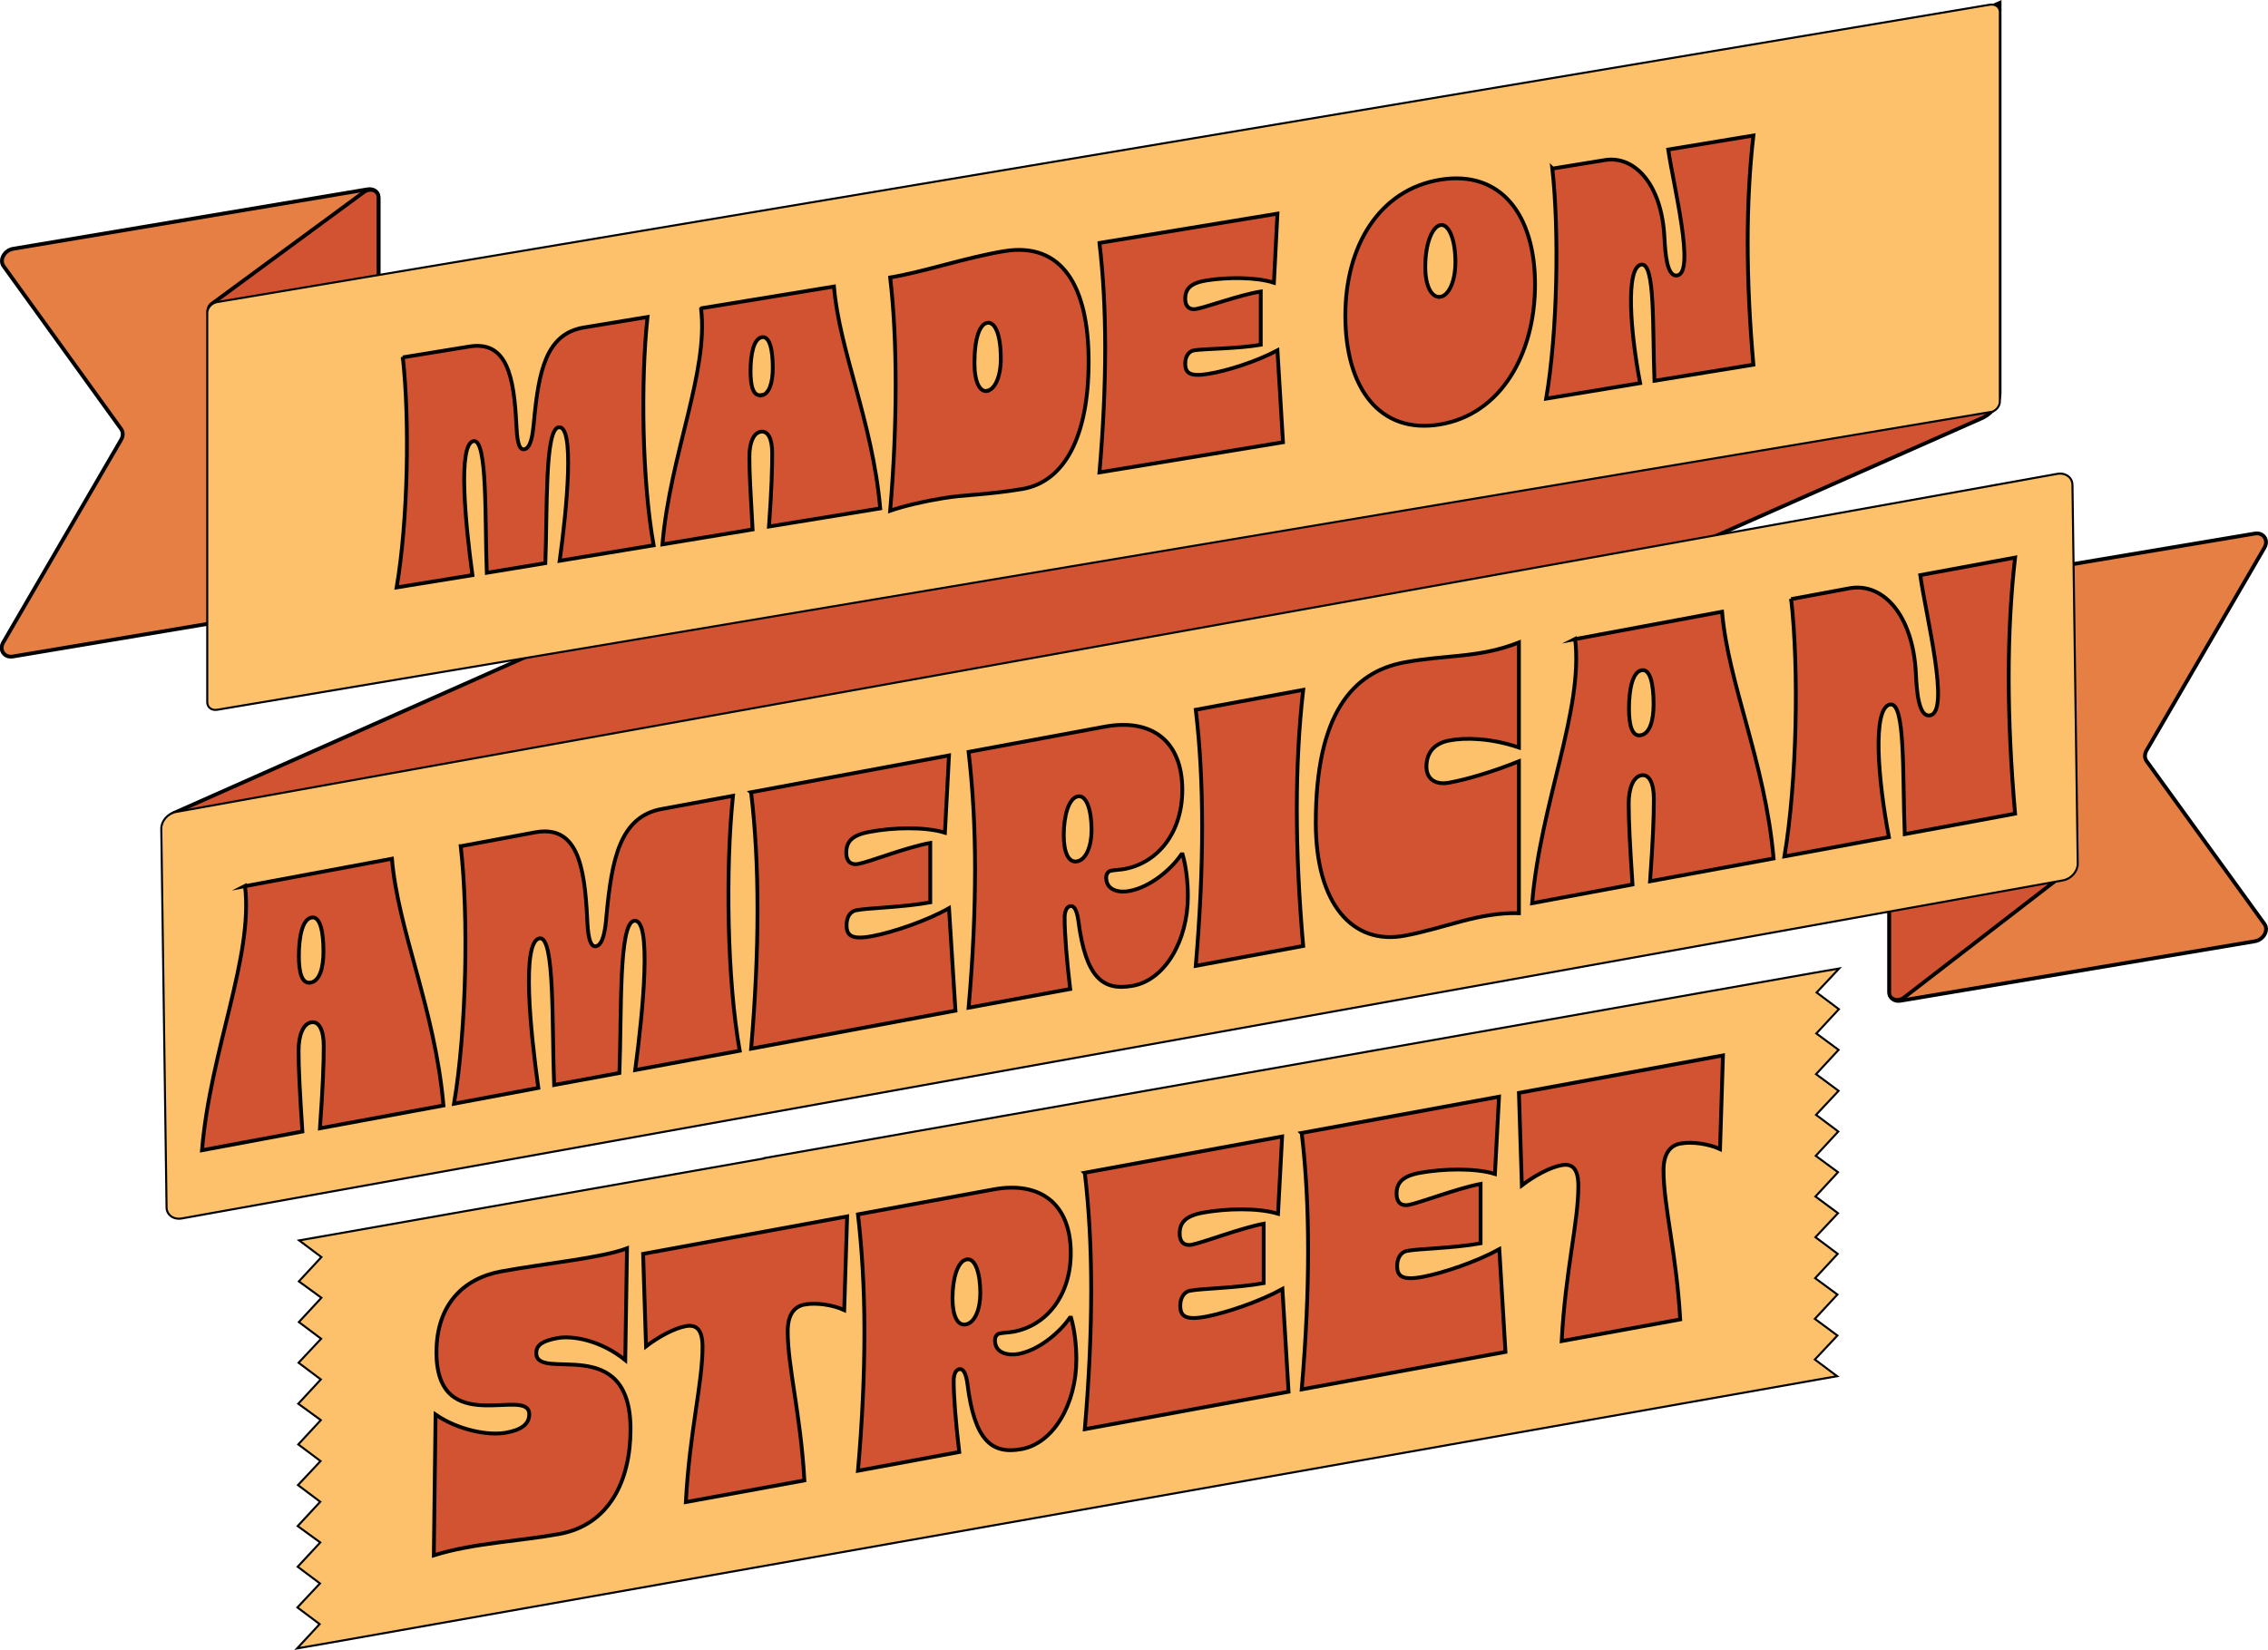 <svg xmlns="http://www.w3.org/2000/svg" id="Layer_2" data-name="Layer 2" viewBox="0 0 77.48 56.37"><defs><style>      .cls-1 {        stroke-width: .07px;      }      .cls-1, .cls-2 {        fill: #fcc16a;      }      .cls-1, .cls-3, .cls-4 {        stroke: #000201;        stroke-miterlimit: 10;      }      .cls-3 {        fill: #e57f44;      }      .cls-3, .cls-4 {        stroke-width: .13px;      }      .cls-4 {        fill: #d15332;      }    </style></defs><g id="Layer_1-2" data-name="Layer 1"><g><g><path class="cls-3" d="M64.93,20.26l12.1-2.03c.29-.05.48.22.33.48l-4.03,6.93c-.07.12-.07.26,0,.36l4.03,5.57c.15.21-.03.54-.33.59l-12.1,2.03c-.21.04-.38-.09-.38-.29v-13.22c0-.19.17-.38.38-.42Z"></path><path class="cls-4" d="M70.39,29.96l-5.34,4.12c-.22.17-.51.07-.51-.17v-13.24l5.84,9.29Z"></path></g><g><path class="cls-3" d="M12.55,20.4L.44,22.43c-.29.05-.48-.22-.33-.48l4.03-6.93c.07-.12.07-.26,0-.36L.12,9.09c-.15-.21.03-.54.33-.59l12.1-2.03c.21-.04.38.09.38.29v13.22c0,.19-.17.38-.38.42Z"></path><path class="cls-4" d="M7.17,10.8l5.76,9.18V6.74c0-.24-.29-.34-.51-.17l-5.18,3.81c-.13.1-.16.28-.07.42Z"></path></g><path class="cls-4" d="M67.7,14.29L7.69,40.85c-.92.41-1.92-10.77-1.97-12.7,0-.17.09-.32.24-.38L68.31.1v13.33c0,.35-.25.7-.61.86Z"></path><path class="cls-1" d="M67.98,14.08L7.42,24.25c-.19.03-.34-.08-.34-.26v-13.3c0-.17.15-.34.34-.37L67.98.16c.19-.03.34.08.34.26v13.3c0,.17-.15.34-.34.37Z"></path><path class="cls-1" d="M6.02,27.74l64.26-11.55c.28-.05.52.12.52.38l.18,12.94c0,.26-.22.52-.51.57L6.21,41.63c-.28.05-.52-.12-.52-.38l-.18-12.94c0-.26.22-.52.51-.57Z"></path><g><path class="cls-2" d="M43.64,11.97c-.3.16-.66.31-1.03.44h0s.02,0,.03-.01v-.04s.02,0,.03,0v-.04s.02,0,.03,0v-.04s.02,0,.03,0v-.04s.02,0,.03,0v-.04s.02,0,.03,0v-.04s.02,0,.03,0v-.04s.02,0,.03,0v-.04s.02,0,.03,0v-.04s.02,0,.03,0v-.04s.02,0,.03,0v-.04s.02,0,.03,0v-.04s.02,0,.03,0v-.04s.02,0,.03,0v-.04s.02,0,.03,0v-1.49s.02,0,.02,0v-.05s.02,0,.03,0v-.05s.02,0,.03,0v-.05s.02,0,.03,0v-.05s.02,0,.03,0v-.05s.02,0,.03,0v-.05s.02,0,.03,0v-.05s.02,0,.03,0v-.05s.02,0,.03,0v-.05s.02,0,.03,0v-.05s.02,0,.03,0v-.05s.02,0,.03,0v-.05s.02,0,.03,0v-.05s.02,0,.03,0v-.05s.02,0,.03,0l.12-2.36-6.08,1s0,.03,0,.04h-.03s0,.03,0,.04h-.03s0,.03,0,.04h-.03s0,.03,0,.04h-.03s0,.03,0,.04h-.03s0,.03,0,.04h-.03s0,.03,0,.04h-.03s0,.03,0,.04h-.03s0,.03,0,.04h-.03s0,.03,0,.04h-.03s0,.03,0,.04h-.03s0,.03,0,.04h-.03s0,.03,0,.04h-.03s0,.03,0,.04h-.03s0,.03,0,.04h-.03s0,.03,0,.04h-.03s0,.03,0,.04h-.03s0,.03,0,.04h-.03s0,.03,0,.04h-.03s0,.03,0,.04h-.03s0,.03,0,.04h-.03s0,.03,0,.04h-.03s0,.03,0,.04h-.03s0,.03,0,.04h-.03s0,.03,0,.04h-.03s0,.03,0,.04h-.03c.02.18.04.36.06.53-.43-1.08-1.26-1.62-2.51-1.42-1.33.22-2.75.71-3.9.9,0,.01,0,.03,0,.04-.01,0-.02,0-.03,0,0,.01,0,.03,0,.04-.01,0-.02,0-.03,0,0,.01,0,.03,0,.04-.01,0-.02,0-.03,0,0,.01,0,.03,0,.04-.01,0-.02,0-.03,0,0,.01,0,.03,0,.04-.01,0-.02,0-.03,0,0,.01,0,.03,0,.04-.01,0-.02,0-.03,0,0,.01,0,.03,0,.04-.01,0-.02,0-.03,0,0,.01,0,.03,0,.04-.01,0-.02,0-.03,0,0,.01,0,.03,0,.04-.01,0-.02,0-.03,0,0,.01,0,.03,0,.04-.01,0-.02,0-.03,0,0,.01,0,.03,0,.04-.01,0-.02,0-.03,0,0,.01,0,.03,0,.04-.01,0-.02,0-.03,0,0,.01,0,.03,0,.04-.01,0-.02,0-.03,0,0,.01,0,.03,0,.04-.01,0-.02,0-.03,0,0,.01,0,.03,0,.04-.01,0-.02,0-.03,0,0,.01,0,.03,0,.04-.01,0-.02,0-.03,0,0,.01,0,.03,0,.04-.01,0-.02,0-.03,0,0,.01,0,.03,0,.04-.01,0-.02,0-.03,0,0,.01,0,.03,0,.04-.01,0-.02,0-.03,0,0,.01,0,.03,0,.04-.01,0-.02,0-.03,0,0,.01,0,.03,0,.04-.01,0-.02,0-.03,0,0,.01,0,.03,0,.04-.01,0-.02,0-.03,0,0,.01,0,.03,0,.04-.01,0-.02,0-.03,0,0,.01,0,.03,0,.04-.01,0-.02,0-.03,0,0,.01,0,.03,0,.04-.01,0-.02,0-.03,0,0,.01,0,.03,0,.04-.01,0-.02,0-.03,0,.16,1.35.22,3.05.18,4.86-.44-2.14-1.17-4-1.3-5.71l-4.52.74s0,.03,0,.04h-.03s0,.03,0,.04h-.03s0,.03,0,.04h-.03s0,.03,0,.04h-.03s0,.03,0,.04h-.03s0,.03,0,.04h-.03s0,.03,0,.04h-.03s0,.03,0,.04h-.03s0,.03,0,.04h-.03s0,.03,0,.04h-.03s0,.03,0,.04h-.03s0,.03,0,.04h-.03s0,.03,0,.04h-.03s0,.03,0,.04h-.03s0,.03,0,.04h-.03s0,.03,0,.04h-.03s0,.03,0,.04h-.03s0,.03,0,.04h-.03s0,.03,0,.04h-.03s0,.03,0,.04h-.03s0,.03,0,.04h-.03s0,.03,0,.04h-.03s0,.03,0,.04h-.03s0,.03,0,.04h-.03s0,.03,0,.04h-.03s0,.03,0,.04h-.03c.2,1.68-.54,3.73-1,6-.26-2.12-.28-4.92-.07-6.85l-2.18.36c-.5.08-.84.33-1.08.69-.01.01-.02.03-.03.04-.01.01-.02.03-.03.04-.01.01-.02.03-.03.04-.01.01-.02.03-.03.04-.01.01-.02.03-.03.04-.01.01-.02.03-.03.04-.01.01-.02.03-.03.04-.01.01-.02.03-.03.04-.01.01-.02.03-.03.04-.01.01-.02.03-.03.04-.01.01-.02.03-.03.04-.01.01-.02.03-.03.04-.01.01-.02.03-.03.04-.01.01-.02.03-.03.04-.01.01-.02.03-.03.04-.01.01-.02.03-.03.04-.01.01-.02.03-.03.04-.01.01-.02.03-.03.04-.01.01-.02.03-.03.04-.01.01-.02.03-.03.04-.01.01-.02.03-.03.04-.01.01-.02.03-.03.04-.01.01-.02.03-.03.04-.01.01-.02.03-.03.04-.01.01-.02.03-.03.04-.23.32-.37.75-.47,1.24-.09-1.52-.37-2.61-1.59-2.41l-2.27.37s0,.03,0,.04h-.03s0,.03,0,.04h-.03s0,.03,0,.04h-.03s0,.03,0,.04h-.03s0,.03,0,.04h-.03s0,.03,0,.04h-.03s0,.03,0,.04h-.03s0,.03,0,.04h-.03s0,.03,0,.04h-.03s0,.03,0,.04h-.03s0,.03,0,.04h-.03s0,.03,0,.04h-.03s0,.03,0,.04h-.03s0,.03,0,.04h-.03s0,.03,0,.04h-.03s0,.03,0,.04h-.03s0,.03,0,.04h-.03s0,.03,0,.04h-.03s0,.03,0,.04h-.03s0,.03,0,.04h-.03s0,.03,0,.04h-.03s0,.03,0,.04h-.03s0,.03,0,.04h-.03s0,.03,0,.04h-.03s0,.03,0,.04h-.03s0,.03,0,.04h-.03c.24,2.16.18,5.59-.21,7.87l2.59-.43s0-.03,0-.04h.04s0-.03,0-.04h.04s0-.03,0-.04h.04s0-.03,0-.04h.04s0-.03,0-.04h.04s0-.03,0-.04h.04s0-.03,0-.04h.04s0-.03,0-.04h.04s0-.03,0-.04h.04s0-.03,0-.04h.04s0-.03,0-.04h.04s0-.03,0-.04h.04s0-.03,0-.04h.04s0-.03,0-.04h.04s0-.03,0-.04h.04s0-.03,0-.04h.02c0,.22.01.43.02.63l2-.33s0-.03,0-.04h.03s0-.03,0-.04h.03s0-.03,0-.04h.03s0-.03,0-.04h.03s0-.03,0-.04h.03s0-.03,0-.04h.03s0-.03,0-.04h.03s0-.03,0-.04h.03s0-.03,0-.04h.03s0-.03,0-.04h.03s0-.03,0-.04h.03s0-.03,0-.04h.03s0-.03,0-.04h.03s0-.03,0-.04h.03s0-.03,0-.04h.03s0-.03,0-.04h.03s0-.03,0-.04h.03s0-.03,0-.04h.03s0-.03,0-.04h.03s0-.03,0-.04h0c-.03.28-.07.56-.1.81l3.21-.53s0-.03,0-.04h.04s0-.03,0-.04h.04s0-.03,0-.04h.04s0-.03,0-.04h.04s0-.03,0-.04h.04s0-.03,0-.04h.04s0-.03,0-.04h.04s0-.03,0-.04h.04s0-.03,0-.04h.04s0-.03,0-.04h.04s0-.03,0-.04h.04s0-.03,0-.04h.04s0-.03,0-.04h.03c-.02.17-.04.34-.06.52l3.08-.51s0-.03,0-.04h.03s0-.03,0-.04h.03s0-.03,0-.04h.03s0-.03,0-.04h.03s0-.03,0-.04h.03s0-.03,0-.04h.03s0-.03,0-.04h.03s0-.03,0-.04h.03s0-.03,0-.04h.03s0-.03,0-.04h.03s0-.03,0-.04h.03s0-.03,0-.04h.03s0-.03,0-.04h.03s0-.03,0-.04h.03s0-.03,0-.04h.03s0-.03,0-.04h.03s0-.03,0-.04h.03s0-.03,0-.04h.03s0-.03,0-.04h.03s0-.03,0-.04h.02c-.01.24-.03.5-.05.8l3.8-.62s0-.03,0-.04h.03s0-.03,0-.04h.03s0-.03,0-.04h.03s0-.03,0-.04h.03s0-.03,0-.04h.03s0-.03,0-.04h.03s0-.03,0-.04h.03s0-.03,0-.04h.03s0-.03,0-.04h.03s0-.03,0-.04h.03s0-.03,0-.04h.03s0-.03,0-.04h.03s0-.03,0-.04h.03c-.02.21-.03.43-.05.65.5-.17,1.14-.32,1.82-.43.7-.12,1.39-.1,2.68-.31.64-.11,1.16-.46,1.54-1.05.01-.01.02-.03.03-.04.01-.01.02-.03.03-.04.01-.01.02-.03.03-.04.01-.01.02-.03.03-.04.01-.01.02-.03.03-.04.01-.01.02-.03.03-.04.01-.01.02-.03.03-.04.01-.01.02-.03.03-.04.01-.01.02-.03.03-.04.01-.01.02-.03.03-.04.01-.01.02-.03.03-.04.01-.01.02-.03.03-.04.01-.01.02-.03.03-.04.01-.01.02-.03.03-.04.01-.01.02-.03.03-.04.01-.01.02-.03.03-.04.01-.01.02-.03.03-.04.01-.01.02-.03.03-.04.01-.01.02-.03.03-.04.01-.01.02-.03.03-.04.01-.01.02-.03.03-.04.01-.01.02-.03.03-.04.01-.01.02-.03.03-.04.01-.01.02-.03.03-.04.01-.01.02-.03.03-.04.22-.32.39-.71.52-1.17-.03.88-.09,1.81-.17,2.78l6.27-1.03v-.04s.03,0,.03,0v-.04s.03,0,.03,0v-.04s.03,0,.03,0v-.04s.03,0,.03,0v-.04s.03,0,.03,0v-.04s.03,0,.03,0v-.04s.03,0,.03,0v-.04s.03,0,.03,0v-.04s.03,0,.03,0v-.04s.03,0,.03,0v-.04s.03,0,.03,0v-.04s.03,0,.03,0v-.04s.03,0,.03,0v-.04s.03,0,.03,0v-.04s.03,0,.03,0v-.04s.03,0,.03,0v-.04s.03,0,.03,0v-.04s.03,0,.03,0v-.04s.03,0,.03,0v-.04s.03,0,.03,0v-.04s.03,0,.03,0v-.04s.03,0,.03,0v-.04s.03,0,.03,0v-.04s.03,0,.03,0v-.04s.03,0,.03,0v-.04s.03,0,.03,0l-.19-3.14ZM33.38,13.06c-.05-.13-.08-.3-.09-.51.04.13.07.3.09.51ZM21.92,19.18h0s0,.01,0,.02c0,0,0-.01,0-.02Z"></path><path class="cls-2" d="M59.91,4.64l-2.91.48s0,.03,0,.04h-.04s0,.03,0,.04h-.04s0,.03,0,.04h-.04s0,.03,0,.04h-.04s0,.03,0,.04h-.04s0,.03,0,.04h-.04s0,.03,0,.04h-.04s0,.03,0,.04h-.04s0,.03,0,.04h-.04s0,.03,0,.04h-.04s0,.03,0,.04h-.04s0,.03,0,.04h-.04s0,.03,0,.04h-.04s0,.03,0,.04h-.04s0,.03,0,.04h-.04s0,.03,0,.04h-.04s0,.03,0,.04h-.04s0,.03,0,.04h-.04s0,.03,0,.04h-.04s0,.03,0,.04h-.04s0,.03,0,.04h-.04s0,.03,0,.04h-.04s0,.03,0,.04h-.04s0,.03,0,.04h-.01c-.38-.54-.91-.8-1.47-.71l-1.78.29s0,.03,0,.04h-.03s0,.03,0,.04h-.03s0,.03,0,.04h-.03s0,.03,0,.04h-.03s0,.03,0,.04h-.03s0,.03,0,.04h-.03s0,.03,0,.04h-.03s0,.03,0,.04h-.03s0,.03,0,.04h-.03s0,.03,0,.04h-.03s0,.03,0,.04h-.03s0,.03,0,.04h-.03s0,.03,0,.04h-.03s0,.03,0,.04h-.03s0,.03,0,.04h-.03s0,.03,0,.04h-.03s0,.03,0,.04h-.03s0,.03,0,.04h-.03s0,.03,0,.04h-.03s0,.03,0,.04h-.03s0,.03,0,.04h-.03s0,.03,0,.04h-.03s0,.03,0,.04h-.03s0,.03,0,.04h-.03s0,.03,0,.04h-.03s0,.03,0,.04h-.03c.06.55.1,1.18.12,1.85-.28-1.83-1.38-2.93-3.17-2.63-1.05.17-1.86.75-2.41,1.58-.01.01-.02.03-.03.04-.01.01-.02.03-.03.04-.01.01-.02.03-.03.04-.01.01-.02.03-.03.04-.01.01-.02.03-.03.04-.01.01-.02.03-.03.04-.01.01-.02.03-.03.04-.01.01-.02.03-.03.04-.01.01-.02.03-.03.04-.01.01-.02.03-.03.04-.01.01-.02.03-.03.04-.01.01-.02.03-.03.04-.01.01-.02.03-.03.04-.01.01-.02.03-.03.04-.01.01-.02.03-.03.04-.01.01-.02.03-.03.04-.01.01-.02.03-.03.04-.01.01-.02.03-.03.04-.01.01-.02.03-.03.04-.01.01-.02.03-.03.04-.01.01-.02.03-.03.04-.01.01-.02.03-.03.04-.01.01-.02.03-.03.04-.01.01-.02.03-.03.04-.01.01-.02.03-.03.04-.56.82-.86,1.91-.86,3.11,0,2.45,1.16,4.05,3.24,3.71,1.04-.17,1.85-.75,2.4-1.6.01-.01.02-.03.03-.04.01-.01.02-.03.03-.04.01-.01.02-.03.03-.04,0-.01.02-.03.03-.04.01-.01.02-.03.03-.04.01-.01.02-.03.03-.04.01-.01.02-.03.03-.04.01-.01.02-.03.03-.04.01-.01.02-.03.03-.04.01-.01.02-.03.03-.04.01-.01.02-.03.03-.04,0-.01.02-.03.03-.04.01-.02.02-.03.03-.04.01-.01.02-.03.03-.04.01-.01.02-.03.03-.04.01-.01.02-.03.03-.04.01-.01.02-.03.03-.04.01-.01.02-.03.03-.04,0-.01.02-.03.03-.04.01-.01.02-.03.03-.04.01-.01.02-.03.03-.04.01-.01.02-.03.03-.04.01-.01.02-.03.03-.04.01-.01.02-.03.03-.04.01-.01.02-.03.03-.04.42-.63.7-1.42.81-2.29-.03,1.47-.14,2.96-.34,4.15l3.21-.53s0-.03,0-.04h.04s0-.03,0-.04h.04s0-.03,0-.04h.04s0-.03,0-.04h.04s0-.03,0-.04h.04s0-.03,0-.04h.04s0-.03,0-.04h.04s0-.03,0-.04h.04s0-.03,0-.04h.04s0-.03,0-.04h.04s0-.03,0-.04h.04s0-.03,0-.04h.04s0-.03,0-.04h.04s0-.03,0-.04h.04s0-.03,0-.04h.04s0-.03,0-.04h.02c0,.21.01.42.02.63l3.38-.55s0-.03,0-.04h.03s0-.03,0-.04h.03s0-.03,0-.04h.03s0-.03,0-.04h.03s0-.03,0-.04h.03s0-.03,0-.04h.03s0-.03,0-.04h.03s0-.03,0-.04h.03s0-.03,0-.04h.03s0-.03,0-.04h.03s0-.03,0-.04h.03s0-.03,0-.04h.03s0-.03,0-.04h.03s0-.03,0-.04h.03s0-.03,0-.04h.03s0-.03,0-.04h.03s0-.03,0-.04h.03s0-.03,0-.04h.03s0-.03,0-.04h.03s0-.03,0-.04h.03s0-.03,0-.04h.03s0-.03,0-.04h.03s0-.03,0-.04h.03s0-.03,0-.04h.03s0-.03,0-.04h.03s0-.03,0-.04h.03c-.26-2.97-.26-5.58,0-7.84ZM48.93,10.03c-.14-.16-.24-.47-.24-.91,0-.04,0-.08,0-.11.13.19.23.55.24,1.02Z"></path></g><g><path class="cls-4" d="M13.76,12.21l2.27-.37c1.29-.21,1.53,1.02,1.61,2.67.02.43.06.88.27.84.23-.04.29-.5.33-.94.16-1.7.4-3,1.7-3.22l2.18-.36c-.24,2.23-.18,5.64.21,7.8l-3.21.53c.25-1.82.52-4.66-.04-4.56-.47.08-.38,2.79-.45,4.64l-2,.33c-.07-1.83.03-4.57-.45-4.5-.55.09-.28,2.84-.04,4.58l-2.59.42c.39-2.28.45-5.71.21-7.87Z"></path><path class="cls-4" d="M23.97,10.53l4.52-.74c.18,2.19,1.32,4.62,1.58,7.58l-3.8.62c.09-1.25.11-1.98.11-2.51,0-.48-.14-.77-.39-.73-.25.04-.39.38-.39.86,0,.54.04,1.25.11,2.48l-3.08.51c.26-3.07,1.58-5.89,1.32-8.05ZM26.01,13.51c.27-.04.39-.44.39-.94,0-.6-.1-1.09-.37-1.05-.28.05-.39.57-.39,1.17,0,.5.09.86.37.81Z"></path><path class="cls-4" d="M30.41,9.48c1.15-.19,2.57-.68,3.9-.9,1.98-.32,2.88,1.21,2.88,3.77s-.82,4.12-2.28,4.36c-1.29.21-1.98.19-2.68.31-.68.11-1.32.26-1.82.43.25-2.93.25-5.87,0-7.97ZM33.73,13.35c.24-.04.46-.45.46-1.09,0-.89-.22-1.27-.46-1.23-.25.04-.44.49-.44,1.38,0,.64.18.99.44.95Z"></path><path class="cls-4" d="M37.56,8.3l6.08-1-.12,2.36c-.62-.2-1.6-.19-2.3-.08-.55.09-.73.29-.73.63,0,.26.14.38.36.35.35-.06,1.48-.48,2.22-.6v1.82c-.84.14-1.91.13-2.28.19-.18.03-.3.21-.3.45,0,.33.16.46.81.35.62-.1,1.63-.42,2.34-.8l.19,3.14-6.27,1.03c.26-3.05.26-5.66,0-7.83Z"></path><path class="cls-4" d="M45.96,10.78c0-2.38,1.16-4.3,3.24-4.64s3.24,1.21,3.24,3.58-1.16,4.43-3.24,4.78-3.24-1.26-3.24-3.71ZM49.21,10.14c.27-.04.51-.5.51-1.19,0-.8-.24-1.31-.51-1.26-.28.05-.52.63-.52,1.43,0,.69.24,1.07.52,1.02Z"></path><path class="cls-4" d="M53.04,5.76l1.78-.29c1.03-.17,1.95.84,2.04,2.64.03.54.08,1.36.44,1.3.62-.1-.12-3.02-.31-4.3l2.91-.48c-.26,2.26-.26,4.87,0,7.83l-3.38.55c-.07-1.83.03-4.05-.45-3.97-.55.09-.37,2.33-.04,4.05l-3.21.53c.39-2.28.45-5.71.21-7.87Z"></path></g><g><path class="cls-2" d="M44.52,23.56l-3.67.68s0,.01,0,.02h-.02s0,.02,0,.02h-.02s0,.02,0,.02h-.02s0,.02,0,.02h-.02s0,.02,0,.02h-.02s0,.02,0,.02h-.02s0,.02,0,.02h-.02s0,.02,0,.02h-.02s0,.02,0,.02h-.02s0,.02,0,.02h-.02s0,.02,0,.02h-.02s0,.02,0,.02h-.02s0,.02,0,.02h-.02s0,.02,0,.02h-.02s0,.02,0,.02h-.02s0,.02,0,.02h-.02s0,.02,0,.02h-.02s0,.02,0,.02h-.02s0,.02,0,.02h-.02s0,.02,0,.02h-.02s0,.02,0,.02h-.02s0,.02,0,.02h-.02s0,.02,0,.02h-.02s0,.02,0,.02h-.02s0,.02,0,.02h-.02s0,.02,0,.02h-.02c.17,1.4.24,2.96.21,4.69-.02-.11-.05-.22-.08-.33h-.04s-.01.02-.02.03h0s-.01.02-.02.02h0s-.01.02-.02.02h0s-.01.02-.02.02h0s-.01.02-.02.02h0s-.01.02-.02.02h0s-.01.02-.02.02h0s-.01.02-.02.02h0s-.01.02-.02.02h0s-.01.02-.02.02h0s-.01.02-.02.02h0s-.01.02-.02.02h0s-.01.02-.02.02h0s-.01.02-.02.02h0s-.01.02-.02.02h0s-.01.02-.02.02h0s-.01.02-.02.02h0s-.01.02-.02.02h0s-.01.02-.02.02h0s-.01.02-.02.02h0s-.01.02-.02.02h0s-.01.02-.02.02h0s-.01.02-.02.02h0s-.01.02-.02.02h0s-.01.02-.02.02h0s-.01.02-.02.02h0s-.06.08-.09.12c-.33.26-.71.47-1.09.54-.26.05-.57.02-.71-.18.45-.09.85-.32,1.16-.64,0,0,.02-.01.02-.02,0,0,.02-.01.02-.02,0,0,.02-.01.02-.02,0,0,.02-.01.02-.02,0,0,.02-.01.02-.02,0,0,.02-.01.02-.02,0,0,.02-.01.02-.02,0,0,.02-.01.02-.02,0,0,.02-.01.02-.02,0,0,.02-.01.02-.02,0,0,.02-.01.02-.02,0,0,.02-.01.02-.02,0,0,.02-.01.02-.02,0,0,.02-.01.02-.02,0,0,.02-.01.02-.02,0,0,.02-.01.02-.02,0,0,.02-.01.02-.02,0,0,.02-.01.02-.02,0,0,.02-.01.02-.02,0,0,.02-.01.02-.02,0,0,.02-.01.02-.02,0,0,.02-.01.02-.02,0,0,.02-.01.02-.02,0,0,.02-.01.02-.02,0,0,.02-.01.02-.02.48-.49.78-1.21.78-2.07,0-1.68-1.05-2.46-2.66-2.16l-4.64.86s0,.01,0,.02h-.02s0,.02,0,.02h-.02s0,.02,0,.02h-.02s0,.02,0,.02h-.02s0,.02,0,.02h-.02s0,.02,0,.02h-.02s0,.02,0,.02h-.02s0,.02,0,.02h-.02s0,.02,0,.02h-.02s0,.02,0,.02h-.02s0,.02,0,.02h-.02s0,.02,0,.02h-.02s0,.02,0,.02h-.02s0,.02,0,.02h-.02s0,.02,0,.02h-.02s0,.02,0,.02h-.02s0,.02,0,.02h-.02s0,.02,0,.02h-.02s0,.02,0,.02h-.02s0,.02,0,.02h-.02s0,.02,0,.02h-.02s0,.02,0,.02h-.02s0,.02,0,.02h-.02s0,.02,0,.02h-.02s0,.02,0,.02h-.02s0,.02,0,.02h-.02c.15,1.22.22,2.54.22,4,0,1.13-.05,2.33-.14,3.6l-.18-2.86c-.78.44-1.92.82-2.6.95-.7.13-.88,0-.9-.33.53-.05,1.49-.09,2.28-.23v-.02s.02,0,.02,0v-.02s.02,0,.02,0v-.02s.02,0,.02,0v-.02s.02,0,.02,0v-.02s.02,0,.02,0v-.02s.02,0,.02,0v-.02s.02,0,.02,0v-.02s.02,0,.02,0v-.02s.02,0,.02,0v-.02s.02,0,.02,0v-.02s.02,0,.02,0v-.02s.02,0,.02,0v-.02s.02,0,.02,0v-.02s.02,0,.02,0v-.02s.02,0,.02,0v-.02s.02,0,.02,0v-.02s.02,0,.02,0v-.02s.02,0,.02,0v-.02s.02,0,.02,0v-.02s.02,0,.02,0v-.02s.02,0,.02,0v-.02s.02,0,.02,0v-.02s.02,0,.02,0v-.02s.02,0,.02,0v-.02s.02,0,.02,0v-.02s.02,0,.02,0v-1.87s0,0,0,0v-.03s.02,0,.02,0v-.03s.02,0,.02,0v-.03s.02,0,.02,0v-.03s.02,0,.02,0v-.03s.02,0,.02,0v-.03s.02,0,.02,0v-.03s.02,0,.02,0v-.03s.02,0,.02,0v-.03s.02,0,.02,0v-.03s.02,0,.02,0v-.03s.02,0,.02,0v-.03s.02,0,.02,0v-.03s.02,0,.02,0v-.03s.02,0,.02,0v-.03s.02,0,.02,0v-.03s.02,0,.02,0v-.03s.02,0,.02,0v-.03s.02,0,.02,0v-.03s.02,0,.02,0v-.03s.02,0,.02,0v-.03s.02,0,.02,0v-.03s.02,0,.02,0l.14-2.64-6.77,1.26s0,.01,0,.02h-.02s0,.02,0,.02h-.02s0,.02,0,.02h-.02s0,.02,0,.02h-.02s0,.02,0,.02h-.02s0,.02,0,.02h-.02s0,.02,0,.02h-.02s0,.02,0,.02h-.02s0,.02,0,.02h-.02s0,.02,0,.02h-.02s0,.02,0,.02h-.02s0,.02,0,.02h-.02s0,.02,0,.02h-.02s0,.02,0,.02h-.02s0,.02,0,.02h-.02s0,.02,0,.02h-.02s0,.02,0,.02h-.02s0,.02,0,.02h-.02s0,.02,0,.02h-.02s0,.02,0,.02h-.02s0,.02,0,.02h-.02s0,.02,0,.02h-.02s0,.02,0,.02h-.02s0,.02,0,.02h-.02s0,.02,0,.02h-.02s0,.02,0,.02h-.02c.26,2.12.29,4.61.1,7.47-.32-2.39-.35-5.7-.12-7.94l-2.43.45c-.41.08-.72.25-.97.5,0,0-.02.01-.02.02,0,0-.02.01-.02.02,0,0-.02.01-.02.02,0,0-.02.01-.02.02,0,0-.02.01-.02.02,0,0-.02.01-.02.02,0,0-.02.01-.02.02,0,0-.02.01-.02.02,0,0-.02.01-.02.02,0,0-.02.01-.02.02,0,0-.02.01-.02.02,0,0-.02.01-.02.02,0,0-.02.01-.02.02,0,0-.02.01-.02.02,0,0-.02.01-.02.02,0,0-.02.01-.02.02,0,0-.02.01-.02.02,0,0-.02.01-.02.02,0,0-.02.01-.02.02,0,0-.02.01-.02.02,0,0-.02.01-.02.02,0,0-.02.01-.02.02,0,0-.02.01-.02.02,0,0-.02.01-.02.02,0,0-.02.01-.02.02-.63.63-.81,1.78-.94,3.15,0,.05,0,.11-.01.16-.04-.18-.05-.4-.06-.62-.09-1.85-.35-3.22-1.79-2.95l-2.52.47s0,.01,0,.02h-.02s0,.02,0,.02h-.02s0,.02,0,.02h-.02s0,.02,0,.02h-.02s0,.02,0,.02h-.02s0,.02,0,.02h-.02s0,.02,0,.02h-.02s0,.02,0,.02h-.02s0,.02,0,.02h-.02s0,.02,0,.02h-.02s0,.02,0,.02h-.02s0,.02,0,.02h-.02s0,.02,0,.02h-.02s0,.02,0,.02h-.02s0,.02,0,.02h-.02s0,.02,0,.02h-.02s0,.02,0,.02h-.02s0,.02,0,.02h-.02s0,.02,0,.02h-.02s0,.02,0,.02h-.02s0,.02,0,.02h-.02s0,.02,0,.02h-.02s0,.02,0,.02h-.02s0,.02,0,.02h-.02s0,.02,0,.02h-.02s0,.02,0,.02h-.02c.23,2.08.21,5.23-.08,7.7-.38-3.04-1.51-5.55-1.7-7.84l-5.04.94s0,.01,0,.02h-.02s0,.02,0,.02h-.02s0,.02,0,.02h-.02s0,.02,0,.02h-.02s0,.02,0,.02h-.02s0,.02,0,.02h-.02s0,.02,0,.02h-.02s0,.02,0,.02h-.02s0,.02,0,.02h-.02s0,.02,0,.02h-.02s0,.02,0,.02h-.02s0,.02,0,.02h-.02s0,.02,0,.02h-.02s0,.02,0,.02h-.02s0,.02,0,.02h-.02s0,.02,0,.02h-.02s0,.02,0,.02h-.02s0,.02,0,.02h-.02s0,.02,0,.02h-.02s0,.02,0,.02h-.02s0,.02,0,.02h-.02s0,.02,0,.02h-.02s0,.02,0,.02h-.02s0,.02,0,.02h-.02s0,.02,0,.02h-.02s0,.02,0,.02h-.02c.29,2.42-1.17,5.59-1.47,9.03l3.43-.64s0-.01,0-.02h.02s0-.02,0-.02h.02s0-.02,0-.02h.02s0-.02,0-.02h.02s0-.02,0-.02h.02s0-.02,0-.02h.02s0-.02,0-.02h.02s0-.02,0-.02h.02s0-.02,0-.02h.02s0-.02,0-.02h.02s0-.02,0-.02h.02s0-.02,0-.02h.02s0-.02,0-.02h.02s0-.02,0-.02h.02s0-.02,0-.02h.02s0-.02,0-.02h.02s0-.02,0-.02h.02s0-.02,0-.02h.02s0-.02,0-.02h.02s0-.02,0-.02h.02s0-.02,0-.02h.02s0-.02,0-.02h.02s0-.02,0-.02h.02s0-.02,0-.02h.02s0-.02,0-.02h.02s0-.02,0-.02h.02c-.09-1.37-.13-2.17-.13-2.77,0-.13,0-.24.03-.35.16.09.25.38.25.78,0,.6-.03,1.41-.13,2.81l4.22-.78s0-.01,0-.02h.02s0-.02,0-.02h.02s0-.02,0-.02h.02s0-.02,0-.02h.02s0-.02,0-.02h.02s0-.02,0-.02h.02s0-.02,0-.02h.02s0-.02,0-.02h.02s0-.02,0-.02h.02s0-.02,0-.02h.02s0-.02,0-.02h.02s0-.02,0-.02h.02s0-.02,0-.02h.02s0-.02,0-.02h.02s0-.02,0-.02h.02s0-.02,0-.02h.02s0-.02,0-.02h.02s0-.02,0-.02h.02s0-.02,0-.02h.02c-.02.12-.04.24-.06.36l2.88-.54s0-.01,0-.02h.03s0-.02,0-.02h.03s0-.02,0-.02h.03s0-.02,0-.02h.03s0-.02,0-.02h.03s0-.02,0-.02h.03s0-.02,0-.02h.03s0-.02,0-.02h.03s0-.02,0-.02h.03s0-.02,0-.02h.03s0-.02,0-.02h.03s0-.02,0-.02h.03s0-.02,0-.02h.03s0-.02,0-.02h.03s0-.02,0-.02h.03s0-.02,0-.02h.03s0-.02,0-.02h.03s0-.02,0-.02h.03s0-.02,0-.02h.03s0-.02,0-.02h.03s0-.02,0-.02h.03s0-.02,0-.02h.03s0-.02,0-.02h.03s0-.02,0-.02h0c0,.15,0,.3.01.44l2.23-.41s0-.01,0-.02h.02s0-.02,0-.02h.02s0-.02,0-.02h.02s0-.02,0-.02h.02s0-.02,0-.02h.02s0-.02,0-.02h.02s0-.02,0-.02h.02s0-.02,0-.02h.02s0-.02,0-.02h.02s0-.02,0-.02h.02s0-.02,0-.02h.02s0-.02,0-.02h.02s0-.02,0-.02h.02s0-.02,0-.02h.02s0-.02,0-.02h.02s0-.02,0-.02h.02s0-.02,0-.02h.02s0-.02,0-.02h.02s0-.02,0-.02h.02s0-.02,0-.02h.02s0-.02,0-.02h.02s0-.02,0-.02h.02s0-.02,0-.02h.02s0-.02,0-.02h.02s0-.02,0-.02h.02s0-.02,0-.02h.02c.05-1.43.02-3.3.16-4.37.25.78,0,3.19-.21,4.85l3.57-.66s0-.01,0-.02h.03s0-.02,0-.02h.03s0-.02,0-.02h.03s0-.02,0-.02h.03s0-.02,0-.02h.03s0-.02,0-.02h.03s0-.02,0-.02h.03s0-.02,0-.02h.03s0-.02,0-.02h.03s0-.02,0-.02h.03s0-.02,0-.02h.03s0-.02,0-.02h.03s0-.02,0-.02h.03s0-.02,0-.02h.03s0-.02,0-.02h.03s0-.02,0-.02h.03s0-.02,0-.02h.03s0-.02,0-.02h.02c0,.11-.02.22-.03.33l6.98-1.3v-.02s.02,0,.02,0v-.02s.02,0,.02,0v-.02s.02,0,.02,0v-.02s.02,0,.02,0v-.02s.02,0,.02,0v-.02s.02,0,.02,0v-.02s.02,0,.02,0v-.02s.02,0,.02,0v-.02s.02,0,.02,0v-.02s.02,0,.02,0v-.02s.02,0,.02,0v-.02s.02,0,.02,0v-.02s.02,0,.02,0v-.02s.02,0,.02,0v-.02s.02,0,.02,0v-.02s.02,0,.02,0v-.02s.02,0,.02,0v-.02s.02,0,.02,0v-.02s.02,0,.02,0v-.02s.02,0,.02,0v-.02s.02,0,.02,0v-.02s.02,0,.02,0c-.01.14-.02.27-.03.41l3.47-.64s0-.01,0-.02h.02s0-.02,0-.02h.02s0-.02,0-.02h.02s0-.02,0-.02h.02s0-.02,0-.02h.02s0-.02,0-.02h.02s0-.02,0-.02h.02s0-.02,0-.02h.02s0-.02,0-.02h.02s0-.02,0-.02h.02s0-.02,0-.02h.02s0-.02,0-.02h.02s0-.02,0-.02h.02s0-.02,0-.02h.02s0-.02,0-.02h.02s0-.02,0-.02h.02s0-.02,0-.02h.02s0-.02,0-.02h.02s0-.02,0-.02h.02s0-.02,0-.02h.02s0-.02,0-.02h.02s0-.02,0-.02h.02s0-.02,0-.02h.02s0-.02,0-.02h.02s0-.02,0-.02h.02s0-.02,0-.02h.02c-.02-.2-.04-.39-.06-.57.32.96.84,1.2,1.62,1.05.35-.07.67-.25.94-.52,0,0,.02-.02.02-.02,0,0,.02-.02.02-.02,0,0,.01-.02.02-.02,0,0,.02-.02.02-.02,0,0,.02-.02.02-.02,0,0,.02-.02.02-.02,0,0,.02-.02.02-.02,0,0,.02-.02.02-.02,0,0,.02-.02.02-.02,0,0,.02-.02.02-.02,0,0,.02-.02.02-.02,0,0,.02-.02.02-.02,0,0,.02-.02.02-.02,0,0,.02-.02.02-.02,0,0,.02-.02.02-.02,0,0,.02-.02.02-.02,0,0,.02-.02.02-.02,0,0,.02-.02.02-.02,0,0,.01-.02.02-.02,0,0,.02-.02.02-.02,0,0,.02-.02.02-.02,0,0,.02-.02.02-.02,0,0,.02-.02.02-.02,0,0,.02-.02.02-.02,0,0,.02-.02.02-.02.34-.32.6-.78.77-1.3-.03.55-.07,1.11-.12,1.69l3.67-.68s0-.01,0-.02h.02s0-.02,0-.02h.02s0-.02,0-.02h.02s0-.02,0-.02h.02s0-.02,0-.02h.02s0-.02,0-.02h.02s0-.02,0-.02h.02s0-.02,0-.02h.02s0-.02,0-.02h.02s0-.02,0-.02h.02s0-.02,0-.02h.02s0-.02,0-.02h.02s0-.02,0-.02h.02s0-.02,0-.02h.02s0-.02,0-.02h.02s0-.02,0-.02h.02s0-.02,0-.02h.02s0-.02,0-.02h.02s0-.02,0-.02h.02s0-.02,0-.02h.02s0-.02,0-.02h.02s0-.02,0-.02h.02s0-.02,0-.02h.02s0-.02,0-.02h.02s0-.02,0-.02h.02s0-.02,0-.02h.02c-.29-3.31-.29-6.22,0-8.76ZM36.7,28.95c0,.17-.02.33-.05.47-.21-.08-.31-.42-.31-.88,0-.25.02-.49.07-.7.19.14.29.58.29,1.11ZM10.25,32.01c.15.17.21.6.21,1.08,0,.16-.01.3-.03.43-.16-.11-.22-.45-.22-.87,0-.23.01-.46.05-.65ZM28.9,29.13s0-.05,0-.08c.07-.02.14-.04.22-.05.61-.11,1.41-.15,2.05-.07-.74.21-1.57.52-1.88.58-.24.05-.4-.09-.4-.38ZM18.1,32.94c.19.64.2,2.22.22,3.66-.16-1.24-.3-2.73-.22-3.66ZM14.98,37.91h0s0,0,0,.01c0,0,0,0,0-.01Z"></path><path class="cls-2" d="M68.83,19.05l-3.24.6s0,.01,0,.02h-.03s0,.02,0,.02h-.03s0,.02,0,.02h-.03s0,.02,0,.02h-.03s0,.02,0,.02h-.03s0,.02,0,.02h-.03s0,.02,0,.02h-.03s0,.02,0,.02h-.03s0,.02,0,.02h-.03s0,.02,0,.02h-.03s0,.02,0,.02h-.03s0,.02,0,.02h-.03s0,.02,0,.02h-.03s0,.02,0,.02h-.03s0,.02,0,.02h-.03s0,.02,0,.02h-.03s0,.02,0,.02h-.03s0,.02,0,.02h-.03s0,.02,0,.02h-.03s0,.02,0,.02h-.03s0,.02,0,.02h-.03s0,.02,0,.02h-.03s0,.02,0,.02h-.03s0,.02,0,.02h-.03s0,.02,0,.02h-.03s0,.02,0,.02h-.03c.14.99.59,2.87.61,3.96-.12-.3-.15-.81-.17-1.19-.1-2.01-1.12-3.12-2.27-2.9l-1.99.37s0,.01,0,.02h-.02s0,.02,0,.02h-.02s0,.02,0,.02h-.02s0,.02,0,.02h-.02s0,.02,0,.02h-.02s0,.02,0,.02h-.02s0,.02,0,.02h-.02s0,.02,0,.02h-.02s0,.02,0,.02h-.02s0,.02,0,.02h-.02s0,.02,0,.02h-.02s0,.02,0,.02h-.02s0,.02,0,.02h-.02s0,.02,0,.02h-.02s0,.02,0,.02h-.02s0,.02,0,.02h-.02s0,.02,0,.02h-.02s0,.02,0,.02h-.02s0,.02,0,.02h-.02s0,.02,0,.02h-.02s0,.02,0,.02h-.02s0,.02,0,.02h-.02s0,.02,0,.02h-.02s0,.02,0,.02h-.02s0,.02,0,.02h-.02s0,.02,0,.02h-.02c.23,2.08.21,5.23-.08,7.7-.38-3.04-1.51-5.55-1.7-7.84l-5.04.94s0,.01,0,.02h-.02s0,.02,0,.02h-.02s0,.02,0,.02h-.02s0,.02,0,.02h-.02s0,.02,0,.02h-.02s0,.02,0,.02h-.02s0,.02,0,.02h-.02s0,.02,0,.02h-.02s0,.02,0,.02h-.02s0,.02,0,.02h-.02s0,.02,0,.02h-.02s0,.02,0,.02h-.02s0,.02,0,.02h-.02s0,.02,0,.02h-.02s0,.02,0,.02h-.02s0,.02,0,.02h-.02s0,.02,0,.02h-.02s0,.02,0,.02h-.02s0,.02,0,.02h-.02s0,.02,0,.02h-.02s0,.02,0,.02h-.02s0,.02,0,.02h-.02s0,.02,0,.02h-.02s0,.02,0,.02h-.02s0,.02,0,.02h-.02s0,.02,0,.02h-.02c.26,2.12-.84,4.81-1.31,7.76v-4.18c-.94.38-1.83.63-2.38.73-.48.09-.78-.13-.78-.55,0-.09.01-.18.03-.26.05-.02.11-.03.16-.04.55-.1,1.44-.08,2.38.24v-.03s.02,0,.02,0v-.03s.02,0,.02,0v-.03s.02,0,.02,0v-.03s.02,0,.02,0v-.03s.02,0,.02,0v-.03s.02,0,.02,0v-.03s.02,0,.02,0v-.03s.02,0,.02,0v-.03s.02,0,.02,0v-.03s.02,0,.02,0v-.03s.02,0,.02,0v-.03s.02,0,.02,0v-.03s.02,0,.02,0v-.03s.02,0,.02,0v-.03s.02,0,.02,0v-.03s.02,0,.02,0v-.03s.02,0,.02,0v-.03s.02,0,.02,0v-.03s.02,0,.02,0v-.03s.02,0,.02,0v-.03s.02,0,.02,0v-.03s.02,0,.02,0v-.03s.02,0,.02,0v-.03s.02,0,.02,0v-.03s.02,0,.02,0v-.03s.02,0,.02,0v-3.59c-1.37.55-2.44.41-3.91.68-.67.12-1.26.41-1.75.91,0,0-.02.01-.02.02,0,0-.02.01-.02.02,0,0-.02.01-.02.02,0,0-.02.01-.02.02,0,0-.02.01-.02.02,0,0-.02.01-.02.02,0,0-.02.01-.02.02,0,0-.02.01-.02.02,0,0-.02.01-.02.02,0,0-.02.01-.02.02,0,0-.02.01-.02.02,0,0-.02.01-.02.02,0,0-.02.01-.02.02,0,0-.02.01-.02.02,0,0-.02.01-.02.02,0,0-.02.01-.02.02,0,0-.02.01-.02.02,0,0-.02.01-.02.02,0,0-.02.01-.02.02,0,0-.02.01-.02.02,0,0-.02.01-.02.02,0,0-.02.01-.02.02,0,0-.02.01-.02.02,0,0-.02.01-.02.02,0,0-.02.01-.02.02-.81.83-1.31,2.26-1.31,4.6,0,2.77,1.25,4.19,3.03,3.86,1.37-.25,2.54-.81,3.91-.77v-.02s.02,0,.02,0v-.02s.02,0,.02,0v-.02s.02,0,.02,0v-.02s.02,0,.02,0v-.02s.02,0,.02,0v-.02s.02,0,.02,0v-.02s.02,0,.02,0v-.02s.02,0,.02,0v-.02s.02,0,.02,0v-.02s.02,0,.02,0v-.02s.02,0,.02,0v-.02s.02,0,.02,0v-.02s.02,0,.02,0v-.02s.02,0,.02,0v-.02s.02,0,.02,0v-.02s.02,0,.02,0v-.02s.02,0,.02,0v-.02s.02,0,.02,0v-.02s.02,0,.02,0v-.02s0,0,.01,0c0,.04,0,.08-.01.12l3.43-.64s0-.01,0-.02h.02s0-.02,0-.02h.02s0-.02,0-.02h.02s0-.02,0-.02h.02s0-.02,0-.02h.02s0-.02,0-.02h.02s0-.02,0-.02h.02s0-.02,0-.02h.02s0-.02,0-.02h.02s0-.02,0-.02h.02s0-.02,0-.02h.02s0-.02,0-.02h.02s0-.02,0-.02h.02s0-.02,0-.02h.02s0-.02,0-.02h.02s0-.02,0-.02h.02s0-.02,0-.02h.02s0-.02,0-.02h.02s0-.02,0-.02h.02s0-.02,0-.02h.02s0-.02,0-.02h.02s0-.02,0-.02h.02s0-.02,0-.02h.02s0-.02,0-.02h.02s0-.02,0-.02h.02s0-.02,0-.02h.02c-.09-1.37-.13-2.17-.13-2.77,0-.13,0-.24.03-.35.16.09.25.38.25.78,0,.6-.03,1.41-.13,2.81l4.22-.78s0-.01,0-.02h.02s0-.02,0-.02h.02s0-.02,0-.02h.02s0-.02,0-.02h.02s0-.02,0-.02h.02s0-.02,0-.02h.02s0-.02,0-.02h.02s0-.02,0-.02h.02s0-.02,0-.02h.02s0-.02,0-.02h.02s0-.02,0-.02h.02s0-.02,0-.02h.02s0-.02,0-.02h.02s0-.02,0-.02h.02s0-.02,0-.02h.02s0-.02,0-.02h.02s0-.02,0-.02h.02s0-.02,0-.02h.02s0-.02,0-.02h.02c-.02.12-.04.24-.06.36l3.57-.66s0-.01,0-.02h.03s0-.02,0-.02h.03s0-.02,0-.02h.03s0-.02,0-.02h.03s0-.02,0-.02h.03s0-.02,0-.02h.03s0-.02,0-.02h.03s0-.02,0-.02h.03s0-.02,0-.02h.03s0-.02,0-.02h.03s0-.02,0-.02h.03s0-.02,0-.02h.03s0-.02,0-.02h.03s0-.02,0-.02h.03s0-.02,0-.02h.03s0-.02,0-.02h.03s0-.02,0-.02h.03s0-.02,0-.02h.03s0-.02,0-.02h.03s0-.02,0-.02h.03s0-.02,0-.02h.03s0-.02,0-.02h.03s0-.02,0-.02h.03s0-.02,0-.02h0c0,.15,0,.29.01.44l3.77-.7s0-.01,0-.02h.02s0-.02,0-.02h.02s0-.02,0-.02h.02s0-.02,0-.02h.02s0-.02,0-.02h.02s0-.02,0-.02h.02s0-.02,0-.02h.02s0-.02,0-.02h.02s0-.02,0-.02h.02s0-.02,0-.02h.02s0-.02,0-.02h.02s0-.02,0-.02h.02s0-.02,0-.02h.02s0-.02,0-.02h.02s0-.02,0-.02h.02s0-.02,0-.02h.02s0-.02,0-.02h.02s0-.02,0-.02h.02s0-.02,0-.02h.02s0-.02,0-.02h.02s0-.02,0-.02h.02s0-.02,0-.02h.02s0-.02,0-.02h.02s0-.02,0-.02h.02s0-.02,0-.02h.02s0-.02,0-.02h.02c-.29-3.31-.29-6.22,0-8.76ZM55.7,23.57c.15.17.21.6.21,1.08,0,.16-.01.3-.03.43-.16-.11-.22-.45-.22-.87,0-.23.01-.46.05-.65ZM64.21,24.84c.22.49.22,1.92.25,3.35-.21-1.2-.34-2.54-.25-3.35ZM60.43,29.47h0s0,0,0,.01c0,0,0,0,0-.01Z"></path></g><g><path class="cls-4" d="M8.35,30.28l5.04-.94c.2,2.44,1.47,5.13,1.76,8.43l-4.22.78c.1-1.4.13-2.21.13-2.81,0-.54-.16-.86-.43-.81-.27.05-.43.43-.43.97,0,.6.04,1.39.13,2.76l-3.43.64c.29-3.44,1.76-6.61,1.47-9.03ZM10.62,33.57c.3-.06.43-.5.43-1.06,0-.67-.11-1.22-.41-1.16-.31.06-.43.65-.43,1.32,0,.55.1.96.41.9Z"></path><path class="cls-4" d="M15.75,28.91l2.52-.47c1.44-.27,1.7,1.1,1.79,2.95.02.48.07.98.3.94.25-.05.32-.57.36-1.06.18-1.9.45-3.37,1.89-3.63l2.43-.45c-.26,2.5-.2,6.31.23,8.71l-3.57.66c.27-2.03.58-5.21-.04-5.1-.53.1-.42,3.13-.5,5.2l-2.23.41c-.08-2.04.03-5.11-.5-5.01-.62.11-.31,3.18-.04,5.11l-2.88.54c.43-2.56.5-6.39.23-8.8Z"></path><path class="cls-4" d="M25.65,27.07l6.77-1.26-.14,2.64c-.68-.21-1.78-.18-2.56-.03-.62.11-.81.34-.81.72,0,.29.16.42.4.38.39-.07,1.64-.57,2.47-.72v2.03c-.94.17-2.12.19-2.53.27-.21.04-.33.24-.33.51,0,.36.18.51.9.37.68-.13,1.82-.51,2.6-.95l.22,3.5-6.98,1.3c.29-3.41.29-6.33,0-8.75Z"></path><path class="cls-4" d="M33.31,29.69c0-1.46-.08-2.79-.22-4l4.64-.86c1.61-.3,2.66.48,2.66,2.16,0,1.43-.81,2.48-1.97,2.7-.17.03-.32.03-.47.06-.1.02-.16.12-.16.23,0,.45.45.53.8.46.69-.13,1.4-.71,1.77-1.25h.04c.12.42.18.94.18,1.43,0,1.52-.78,2.86-1.88,3.06-1.03.19-1.61-.28-1.86-2.22-.05-.37-.15-.53-.28-.5-.12.02-.19.18-.19.4,0,.53.07,1.43.19,2.43l-3.47.64c.15-1.7.22-3.3.22-4.75ZM36.8,29.43c.3-.06.49-.51.49-1.07,0-.67-.17-1.21-.47-1.15-.31.06-.48.66-.48,1.33,0,.55.15.95.46.89Z"></path><path class="cls-4" d="M44.52,32.32l-3.67.68c.29-3.41.29-6.33,0-8.75l3.67-.68c-.29,2.53-.29,5.45,0,8.75Z"></path><path class="cls-4" d="M44.95,28.11c0-3.71,1.25-5.15,3.03-5.48,1.47-.27,2.54-.14,3.91-.68v3.59c-.94-.32-1.83-.35-2.38-.24-.48.09-.78.39-.78.89,0,.42.3.64.78.55.55-.1,1.44-.35,2.38-.73v5.19c-1.37-.04-2.54.52-3.91.77-1.78.33-3.03-1.09-3.03-3.86Z"></path><path class="cls-4" d="M53.79,21.84l5.04-.94c.2,2.44,1.47,5.13,1.76,8.43l-4.22.78c.1-1.4.13-2.21.13-2.81,0-.54-.16-.86-.43-.81-.27.05-.43.43-.43.97,0,.6.04,1.39.13,2.76l-3.43.64c.29-3.44,1.76-6.61,1.47-9.03ZM56.06,25.12c.3-.06.43-.5.43-1.06,0-.67-.11-1.22-.41-1.16-.31.06-.43.65-.43,1.32,0,.55.1.96.41.9Z"></path><path class="cls-4" d="M61.19,20.47l1.99-.37c1.14-.21,2.17.9,2.27,2.9.03.61.09,1.52.49,1.44.69-.13-.14-3.37-.34-4.79l3.24-.6c-.29,2.53-.29,5.45,0,8.75l-3.77.7c-.08-2.04.03-4.53-.5-4.43-.62.11-.41,2.61-.04,4.53l-3.57.66c.43-2.56.5-6.39.23-8.8Z"></path></g><polygon class="cls-1" points="62.06 33.91 62.83 33.09 61.96 33.24 26.1 39.57 26.1 39.58 11.02 42.24 10.22 42.38 10.98 42.95 10.21 43.78 10.98 44.34 10.21 45.17 10.97 45.74 10.2 46.56 10.96 47.13 10.19 47.96 10.96 48.52 10.19 49.35 10.95 49.92 10.18 50.74 10.94 51.31 10.17 52.14 10.94 52.7 10.17 53.53 10.93 54.1 10.16 54.92 10.92 55.49 10.15 56.32 11.02 56.17 33.92 52.12 33.92 52.12 61.96 47.16 62.76 47.02 62 46.45 62.77 45.63 62 45.06 62.77 44.23 62.01 43.67 62.78 42.84 62.02 42.27 62.79 41.45 62.02 40.88 62.79 40.05 62.03 39.49 62.8 38.66 62.04 38.09 62.81 37.27 62.04 36.7 62.81 35.87 62.05 35.31 62.82 34.48 62.06 33.91"></polygon><g><path class="cls-2" d="M21.97,42.09h-.01s0,.02,0,.02h-.01s0,.02,0,.02h-.01s0,.02,0,.02h-.01s0,.02,0,.02h-.01s0,.02,0,.02h-.01s0,.02,0,.02h-.01s0,.02,0,.02h-.01s0,.02,0,.02h-.01s0,.02,0,.02h-.01s0,.02,0,.02h-.01s0,.02,0,.02h-.01s0,.02,0,.02h-.01s0,.02,0,.02h-.01s0,.02,0,.02h-.01s0,.02,0,.02h-.01s0,.02,0,.02h-.01s0,.02,0,.02h-.01s0,.02,0,.02h-.01s0,.02,0,.02h-.01s0,.02,0,.02h-.01s0,.02,0,.02h-.01s0,.02,0,.02h-.01s0,.02,0,.02h-.01s0,.02,0,.02h-.01s0,.02,0,.02h-.01s.1,3.16.1,3.16c.44-.33.97-.62,1.36-.69.38-.07.57.14.57.71,0,1.25-.44,2.87-.57,5.3l4.05-.74s0-.01,0-.02h.01s0-.02,0-.02h.01s0-.02,0-.02h.01s0-.02,0-.02h.01s0-.02,0-.02h.01s0-.02,0-.02h.01s0-.02,0-.02h.01s0-.02,0-.02h.01s0-.02,0-.02h.01s0-.02,0-.02h.01s0-.02,0-.02h.01s0-.02,0-.02h.01s0-.02,0-.02h.01s0-.02,0-.02h.01s0-.02,0-.02h.01s0-.02,0-.02h.01s0-.02,0-.02h.01s0-.02,0-.02h.01s0-.02,0-.02h.01s0-.02,0-.02h.01s0-.02,0-.02h.01s0-.02,0-.02h.01s0-.02,0-.02h.01s0-.02,0-.02h.01s0-.02,0-.02h.01s0-.02,0-.02h.01c-.13-2.27-.57-3.88-.57-5.09,0-.06,0-.12,0-.17.08-.06.17-.09.28-.11.4-.07.96.01,1.35.19v-.03s0,0,.01,0v-.03s0,0,.01,0v-.03s0,0,.01,0v-.03s0,0,.01,0v-.03s0,0,.01,0v-.03s0,0,.01,0v-.03s0,0,.01,0v-.03s0,0,.01,0v-.03s0,0,.01,0v-.03s0,0,.01,0v-.03s0,0,.01,0v-.03s0,0,.01,0v-.03s0,0,.01,0v-.03s0,0,.01,0v-.03s0,0,.01,0v-.03s0,0,.01,0v-.03s0,0,.01,0v-.03s0,0,.01,0v-.03s0,0,.01,0v-.03s0,0,.01,0v-.03s0,0,.01,0v-.03s0,0,.01,0v-.03s0,0,.01,0v-.03s0,0,.01,0v-.03s0,0,.01,0v-.03s0,0,.01,0l.1-3.2-6.97,1.28v.02Z"></path><path class="cls-2" d="M43.79,43.26c-.78.44-1.91.82-2.59.94-.63.12-.84.02-.89-.24,0,0,.01,0,.02,0,.41-.08,1.59-.09,2.52-.26v-.02s0,0,.01,0v-.02s0,0,.01,0v-.02s0,0,.01,0v-.02s0,0,.01,0v-.02s0,0,.01,0v-.02s0,0,.01,0v-.02s0,0,.01,0v-.02s0,0,.01,0v-.02s0,0,.01,0v-.02s0,0,.01,0v-.02s0,0,.01,0v-.02s0,0,.01,0v-.02s0,0,.01,0v-.02s0,0,.01,0v-.02s0,0,.01,0v-.02s0,0,.01,0v-.02s0,0,.01,0v-.02s0,0,.01,0v-.02s0,0,.01,0v-.02s0,0,.01,0v-.02s0,0,.01,0v-.02s0,0,.01,0v-.02s0,0,.01,0v-.02s0,0,.01,0v-.02s0,0,.01,0v-.02s0,0,.01,0v-1.78c.07.02.13.03.2.05v-.03s0,0,.01,0v-.03s0,0,.01,0v-.03s0,0,.01,0v-.03s0,0,.01,0v-.03s0,0,.01,0v-.03s0,0,.01,0v-.03s0,0,.01,0v-.03s0,0,.01,0v-.03s0,0,.01,0v-.03s0,0,.01,0v-.03s0,0,.01,0v-.03s0,0,.01,0v-.03s0,0,.01,0v-.03s0,0,.01,0v-.03s0,0,.01,0v-.03s0,0,.01,0v-.03s0,0,.01,0v-.03s0,0,.01,0v-.03s0,0,.01,0v-.03s0,0,.01,0v-.03s0,0,.01,0v-.03s0,0,.01,0v-.03s0,0,.01,0v-.03s0,0,.01,0v-.03s0,0,.01,0v-.03s0,0,.01,0l.14-2.64-6.75,1.24s0,.01,0,.02h-.01s0,.02,0,.02h-.01s0,.02,0,.02h-.01s0,.02,0,.02h-.01s0,.02,0,.02h-.01s0,.02,0,.02h-.01s0,.02,0,.02h-.01s0,.02,0,.02h-.01s0,.02,0,.02h-.01s0,.02,0,.02h-.01s0,.02,0,.02h-.01s0,.02,0,.02h-.01s0,.02,0,.02h-.01s0,.02,0,.02h-.01s0,.02,0,.02h-.01s0,.02,0,.02h-.01s0,.02,0,.02h-.01s0,.02,0,.02h-.01s0,.02,0,.02h-.01s0,.02,0,.02h-.01s0,.02,0,.02h-.01s0,.02,0,.02h-.01s0,.02,0,.02h-.01s0,.02,0,.02h-.01s0,.02,0,.02h-.01s0,.02,0,.02h-.01c.29,2.43.29,5.35,0,8.76l6.96-1.28v-.02s.01,0,.01,0v-.02s.01,0,.01,0v-.02s.01,0,.01,0v-.02s.01,0,.01,0v-.02s.01,0,.01,0v-.02s.01,0,.01,0v-.02s.01,0,.01,0v-.02s.01,0,.01,0v-.02s.01,0,.01,0v-.02s.01,0,.01,0v-.02s.01,0,.01,0v-.02s.01,0,.01,0v-.02s.01,0,.01,0v-.02s.01,0,.01,0v-.02s.01,0,.01,0v-.02s.01,0,.01,0v-.02s.01,0,.01,0v-.02s.01,0,.01,0v-.02s.01,0,.01,0v-.02s.01,0,.01,0v-.02s.01,0,.01,0v-.02s.01,0,.01,0v-.02s.01,0,.01,0v-.02s.01,0,.01,0v-.02s.01,0,.01,0v-.02s.01,0,.01,0l-.21-3.51ZM40.3,41.45c.12-.07.29-.12.5-.16.5-.09,1.13-.14,1.7-.1-.72.21-1.51.5-1.81.56-.22.04-.37-.06-.39-.29Z"></path><path class="cls-2" d="M51.21,41.89c-.78.44-1.91.82-2.59.94-.63.12-.84.02-.89-.24,0,0,.01,0,.02,0,.41-.08,1.59-.09,2.52-.26v-.02s0,0,.01,0v-.02s0,0,.01,0v-.02s0,0,.01,0v-.02s0,0,.01,0v-.02s0,0,.01,0v-.02s0,0,.01,0v-.02s0,0,.01,0v-.02s0,0,.01,0v-.02s0,0,.01,0v-.02s0,0,.01,0v-.02s0,0,.01,0v-.02s0,0,.01,0v-.02s0,0,.01,0v-.02s0,0,.01,0v-.02s0,0,.01,0v-.02s0,0,.01,0v-.02s0,0,.01,0v-.02s0,0,.01,0v-.02s0,0,.01,0v-.02s0,0,.01,0v-.02s0,0,.01,0v-.02s0,0,.01,0v-.02s0,0,.01,0v-.02s0,0,.01,0v-.02s0,0,.01,0v-.02s0,0,.01,0v-1.78c.07.02.13.03.2.05v-.03s0,0,.01,0v-.03s0,0,.01,0v-.03s0,0,.01,0v-.03s0,0,.01,0v-.03s0,0,.01,0v-.03s0,0,.01,0v-.03s0,0,.01,0v-.03s0,0,.01,0v-.03s0,0,.01,0v-.03s0,0,.01,0v-.03s0,0,.01,0v-.03s0,0,.01,0v-.03s0,0,.01,0v-.03s0,0,.01,0v-.03s0,0,.01,0v-.03s0,0,.01,0v-.03s0,0,.01,0v-.03s0,0,.01,0v-.03s0,0,.01,0v-.03s0,0,.01,0v-.03s0,0,.01,0v-.03s0,0,.01,0v-.03s0,0,.01,0v-.03s0,0,.01,0v-.03s0,0,.01,0v-.03s0,0,.01,0l.14-2.64-6.75,1.24s0,.01,0,.02h-.01s0,.02,0,.02h-.01s0,.02,0,.02h-.01s0,.02,0,.02h-.01s0,.02,0,.02h-.01s0,.02,0,.02h-.01s0,.02,0,.02h-.01s0,.02,0,.02h-.01s0,.02,0,.02h-.01s0,.02,0,.02h-.01s0,.02,0,.02h-.01s0,.02,0,.02h-.01s0,.02,0,.02h-.01s0,.02,0,.02h-.01s0,.02,0,.02h-.01s0,.02,0,.02h-.01s0,.02,0,.02h-.01s0,.02,0,.02h-.01s0,.02,0,.02h-.01s0,.02,0,.02h-.01s0,.02,0,.02h-.01s0,.02,0,.02h-.01s0,.02,0,.02h-.01s0,.02,0,.02h-.01s0,.02,0,.02h-.01s0,.02,0,.02h-.01c.29,2.43.29,5.35,0,8.76l6.96-1.28v-.02s.01,0,.01,0v-.02s.01,0,.01,0v-.02s.01,0,.01,0v-.02s.01,0,.01,0v-.02s.01,0,.01,0v-.02s.01,0,.01,0v-.02s.01,0,.01,0v-.02s.01,0,.01,0v-.02s.01,0,.01,0v-.02s.01,0,.01,0v-.02s.01,0,.01,0v-.02s.01,0,.01,0v-.02s.01,0,.01,0v-.02s.01,0,.01,0v-.02s.01,0,.01,0v-.02s.01,0,.01,0v-.02s.01,0,.01,0v-.02s.01,0,.01,0v-.02s.01,0,.01,0v-.02s.01,0,.01,0v-.02s.01,0,.01,0v-.02s.01,0,.01,0v-.02s.01,0,.01,0v-.02s.01,0,.01,0v-.02s.01,0,.01,0v-.02s.01,0,.01,0l-.21-3.51ZM47.72,40.08c.12-.07.29-.12.5-.16.5-.09,1.13-.14,1.7-.1-.72.21-1.51.5-1.81.56-.22.04-.37-.06-.39-.29Z"></path><path class="cls-2" d="M58.85,35.28l-6.97,1.28v.02s-.01,0-.01,0v.02s-.01,0-.01,0v.02s-.01,0-.01,0v.02s-.01,0-.01,0v.02s-.01,0-.01,0v.02s-.01,0-.01,0v.02s-.01,0-.01,0v.02s-.01,0-.01,0v.02s-.01,0-.01,0v.02s-.01,0-.01,0v.02s-.01,0-.01,0v.02s-.01,0-.01,0v.02s-.01,0-.01,0v.02s-.01,0-.01,0v.02s-.01,0-.01,0v.02s-.01,0-.01,0v.02s-.01,0-.01,0v.02s-.01,0-.01,0v.02s-.01,0-.01,0v.02s-.01,0-.01,0v.02s-.01,0-.01,0v.02s-.01,0-.01,0v.02s-.01,0-.01,0v.02s-.01,0-.01,0v.02s-.01,0-.01,0v.02s-.01,0-.01,0l.1,3.16c.44-.33.97-.62,1.36-.69.38-.07.57.14.57.71,0,1.25-.44,2.87-.57,5.3l4.05-.74s0-.01,0-.02h.01s0-.02,0-.02h.01s0-.02,0-.02h.01s0-.02,0-.02h.01s0-.02,0-.02h.01s0-.02,0-.02h.01s0-.02,0-.02h.01s0-.02,0-.02h.01s0-.02,0-.02h.01s0-.02,0-.02h.01s0-.02,0-.02h.01s0-.02,0-.02h.01s0-.02,0-.02h.01s0-.02,0-.02h.01s0-.02,0-.02h.01s0-.02,0-.02h.01s0-.02,0-.02h.01s0-.02,0-.02h.01s0-.02,0-.02h.01s0-.02,0-.02h.01s0-.02,0-.02h.01s0-.02,0-.02h.01s0-.02,0-.02h.01s0-.02,0-.02h.01s0-.02,0-.02h.01s0-.02,0-.02h.01c-.13-2.27-.57-3.88-.57-5.09,0-.06,0-.12,0-.17.08-.06.17-.09.28-.11.4-.07.96.01,1.35.19v-.03s0,0,.01,0v-.03s0,0,.01,0v-.03s0,0,.01,0v-.03s0,0,.01,0v-.03s0,0,.01,0v-.03s0,0,.01,0v-.03s0,0,.01,0v-.03s0,0,.01,0v-.03s0,0,.01,0v-.03s0,0,.01,0v-.03s0,0,.01,0v-.03s0,0,.01,0v-.03s0,0,.01,0v-.03s0,0,.01,0v-.03s0,0,.01,0v-.03s0,0,.01,0v-.03s0,0,.01,0v-.03s0,0,.01,0v-.03s0,0,.01,0v-.03s0,0,.01,0v-.03s0,0,.01,0v-.03s0,0,.01,0v-.03s0,0,.01,0v-.03s0,0,.01,0v-.03s0,0,.01,0v-.03s0,0,.01,0l.1-3.2Z"></path><path class="cls-2" d="M20.88,50.6s0-.02.01-.02c0,0,0-.02.01-.02,0,0,0-.02.01-.02,0,0,0-.02.01-.02,0,0,0-.02.01-.02,0,0,0-.02.01-.02,0,0,0-.02.01-.02,0,0,0-.02.01-.02,0,0,0-.02.01-.02,0,0,0-.02.01-.02,0,0,0-.02.01-.02,0,0,0-.02.01-.02,0,0,0-.02.01-.02,0,0,0-.02.01-.02,0,0,0-.02.01-.02,0,0,0-.02.01-.02,0,0,0-.02.01-.02,0,0,0-.02.01-.02,0,0,0-.02.01-.02,0,0,0-.02.01-.02,0,0,0-.02.01-.02,0,0,0-.02.01-.02,0,0,0-.02.01-.02.26-.57.39-1.26.39-1.99,0-3.03-2.65-1.87-3.14-2.39.09-.03.21-.06.33-.08.52-.1,1.49.08,2.33.75v-.03s0,0,.01,0v-.03s0,0,.01,0v-.03s0,0,.01,0v-.03s0,0,.01,0v-.03s0,0,.01,0v-.03s0,0,.01,0v-.03s0,0,.01,0v-.03s0,0,.01,0v-.03s0,0,.01,0v-.03s0,0,.01,0v-.03s0,0,.01,0v-.03s0,0,.01,0v-.03s0,0,.01,0v-.03s0,0,.01,0v-.03s0,0,.01,0v-.03s0,0,.01,0v-.03s0,0,.01,0v-.03s0,0,.01,0v-.03s0,0,.01,0v-.03s0,0,.01,0v-.03s0,0,.01,0v-.03s0,0,.01,0v-.03s0,0,.01,0v-.03s0,0,.01,0v-.03s0,0,.01,0v-.03s0,0,.01,0l.06-3.82c-.86.33-2.77.51-4.3.79-.87.16-1.56.61-1.92,1.37,0,0,0,.02-.01.02,0,0,0,.02-.01.02,0,0,0,.02-.01.02,0,0,0,.02-.01.02,0,0,0,.02-.01.02,0,0,0,.02-.01.02,0,0,0,.02-.01.02,0,0,0,.02-.01.02,0,0,0,.02-.01.02,0,0,0,.02-.01.02,0,0,0,.02-.01.02,0,0,0,.02-.01.02,0,0,0,.02-.01.02,0,0,0,.02-.01.02,0,0,0,.02-.01.02,0,0,0,.02-.01.02,0,0,0,.02-.01.02,0,0,0,.02-.01.02,0,0,0,.02-.01.02,0,0,0,.02-.01.02,0,0,0,.02-.01.02,0,0,0,.02-.01.02,0,0,0,.02-.01.02,0,0,0,.02-.01.02,0,0,0,.02-.01.02-.19.39-.3.87-.3,1.43,0,2.8,2.78,1.35,3.13,1.96-.12.06-.28.11-.46.14-.58.11-1.63-.09-2.4-.62v.03s0,0-.01,0v.03s0,0-.01,0v.03s0,0-.01,0v.03s0,0-.01,0v.03s0,0-.01,0v.03s0,0-.01,0v.03s0,0-.01,0v.03s0,0-.01,0v.03s0,0-.01,0v.03s0,0-.01,0v.03s0,0-.01,0v.03s0,0-.01,0v.03s0,0-.01,0v.03s0,0-.01,0v.03s0,0-.01,0v.03s0,0-.01,0v.03s0,0-.01,0v.03s0,0-.01,0v.03s0,0-.01,0v.03s0,0-.01,0v.03s0,0-.01,0v.03s0,0-.01,0v.03s0,0-.01,0v.03s0,0-.01,0v.03s0,0-.01,0v.03s0,0-.01,0l-.06,4.81c1.34-.42,2.91-.48,4.29-.73,1-.18,1.67-.79,2.05-1.62,0,0,0-.02.01-.02,0,0,0-.02.01-.02Z"></path><path class="cls-2" d="M36.13,47.98s0-.02.01-.02c0,0,0-.02.01-.02,0,0,0-.02.01-.02,0,0,0-.02.01-.02,0,0,0-.02.01-.02,0,0,0-.02.01-.02,0,0,0-.02.01-.02,0,0,0-.02.01-.02,0,0,0-.02.01-.02,0,0,0-.02.01-.02,0,0,0-.02.01-.02,0,0,0-.02.01-.02,0,0,0-.02.01-.02,0,0,0-.02.01-.02,0,0,0-.02.01-.02,0,0,0-.02.01-.02,0,0,0-.02.01-.02,0,0,0-.02.01-.02,0,0,0-.02.01-.02,0,0,0-.02.01-.02,0,0,0-.02.01-.02,0,0,0-.02.01-.02,0,0,0-.02.01-.02,0,0,0-.02.01-.02.23-.5.36-1.09.36-1.72,0-.5-.06-1.01-.18-1.44h-.04c-.37.54-1.07,1.12-1.76,1.25-.21.04-.47.03-.63-.1.05,0,.1-.01.15-.02.76-.14,1.36-.64,1.69-1.37,0,0,0-.02.01-.02,0,0,0-.02.01-.02,0,0,0-.02.01-.02,0,0,0-.02.01-.02,0,0,0-.02.01-.02,0,0,0-.02.01-.02,0,0,0-.02.01-.02,0,0,0-.02.01-.02,0,0,0-.02.01-.02,0,0,0-.02.01-.02,0,0,0-.02.01-.02,0,0,0-.02.01-.02,0,0,0-.02.01-.02,0,0,0-.02.01-.02,0,0,0-.02.01-.02,0,0,0-.02.01-.02,0,0,0-.02.01-.02,0,0,0-.02.01-.02,0,0,0-.02.01-.02,0,0,0-.02.01-.02,0,0,0-.02.01-.02,0,0,0-.02.01-.02,0,0,0-.02.01-.02,0,0,0-.02.01-.02,0,0,0-.02.01-.02.18-.39.28-.84.28-1.34,0-1.68-1.04-2.46-2.65-2.17l-4.62.85s0,.01,0,.02h-.01s0,.02,0,.02h-.01s0,.02,0,.02h-.01s0,.02,0,.02h-.01s0,.02,0,.02h-.01s0,.02,0,.02h-.01s0,.02,0,.02h-.01s0,.02,0,.02h-.01s0,.02,0,.02h-.01s0,.02,0,.02h-.01s0,.02,0,.02h-.01s0,.02,0,.02h-.01s0,.02,0,.02h-.01s0,.02,0,.02h-.01s0,.02,0,.02h-.01s0,.02,0,.02h-.01s0,.02,0,.02h-.01s0,.02,0,.02h-.01s0,.02,0,.02h-.01s0,.02,0,.02h-.01s0,.02,0,.02h-.01s0,.02,0,.02h-.01s0,.02,0,.02h-.01s0,.02,0,.02h-.01s0,.02,0,.02h-.01s0,.02,0,.02h-.01c.15,1.22.22,2.54.22,4s-.08,3.05-.22,4.75l3.46-.64s0-.01,0-.02h.01s0-.02,0-.02h.01s0-.02,0-.02h.01s0-.02,0-.02h.01s0-.02,0-.02h.01s0-.02,0-.02h.01s0-.02,0-.02h.01s0-.02,0-.02h.01s0-.02,0-.02h.01s0-.02,0-.02h.01s0-.02,0-.02h.01s0-.02,0-.02h.01s0-.02,0-.02h.01s0-.02,0-.02h.01s0-.02,0-.02h.01s0-.02,0-.02h.01s0-.02,0-.02h.01s0-.02,0-.02h.01s0-.02,0-.02h.01s0-.02,0-.02h.01s0-.02,0-.02h.01s0-.02,0-.02h.01s0-.02,0-.02h.01s0-.02,0-.02h.01s0-.02,0-.02h.01s0-.02,0-.02h.01c-.1-.85-.16-1.62-.18-2.16.07.07.13.22.16.47.24,1.94.83,2.42,1.85,2.23.65-.12,1.19-.64,1.52-1.37,0,0,0-.02.01-.02ZM32.72,42.89c.3-.06.47.48.47,1.15,0,.12,0,.24-.03.35-.05.04-.1.06-.16.07-.31.06-.46-.34-.46-.89,0-.23.02-.44.06-.63.04-.03.08-.05.12-.06Z"></path></g><g><path class="cls-4" d="M14.91,46.21c0-1.63.91-2.53,2.21-2.77,1.53-.28,3.44-.46,4.3-.79l-.06,3.82c-.84-.68-1.81-.85-2.33-.75-.47.09-.71.22-.71.51,0,1.01,3.22-.74,3.22,2.6,0,1.78-.74,3.27-2.43,3.58-1.37.25-2.95.31-4.29.73l.06-4.81c.77.53,1.81.73,2.4.62.51-.09.8-.28.8-.63,0-.98-3.17.87-3.17-2.12Z"></path><path class="cls-4" d="M27.49,44.57c-.37.07-.58.36-.58.92,0,1.21.44,2.82.57,5.09l-4.05.74c.13-2.43.57-4.04.57-5.3,0-.57-.19-.78-.57-.71-.39.07-.93.36-1.36.69l-.1-3.16,6.97-1.28-.1,3.2c-.39-.18-.95-.26-1.35-.19Z"></path><path class="cls-4" d="M29.53,45.49c0-1.46-.08-2.79-.22-4l4.62-.85c1.61-.3,2.65.49,2.65,2.17,0,1.43-.81,2.48-1.96,2.69-.17.03-.32.03-.47.06-.1.02-.16.12-.16.23,0,.45.45.53.8.47.69-.13,1.39-.71,1.76-1.24h.04c.12.42.18.94.18,1.43,0,1.52-.78,2.86-1.87,3.06-1.02.19-1.61-.29-1.85-2.23-.05-.37-.15-.53-.28-.5-.12.02-.19.18-.19.4,0,.53.07,1.43.19,2.43l-3.46.64c.15-1.7.22-3.29.22-4.75ZM33,45.25c.3-.06.49-.51.49-1.07,0-.67-.17-1.21-.47-1.15-.31.06-.48.66-.48,1.33,0,.55.15.95.46.89Z"></path><path class="cls-4" d="M37.05,40.07l6.75-1.24-.14,2.64c-.68-.21-1.77-.18-2.55-.04-.61.11-.81.34-.81.72,0,.29.16.42.4.38.39-.07,1.64-.56,2.47-.72v2.03c-.94.17-2.12.18-2.52.26-.2.04-.33.24-.33.51,0,.36.18.51.9.37.68-.13,1.81-.51,2.59-.94l.21,3.51-6.96,1.28c.29-3.41.29-6.33,0-8.75Z"></path><path class="cls-4" d="M44.46,38.71l6.75-1.24-.14,2.64c-.68-.21-1.77-.18-2.55-.04-.61.11-.81.34-.81.72,0,.29.16.42.4.38.39-.07,1.64-.56,2.47-.72v2.03c-.94.17-2.12.18-2.52.26-.2.04-.33.24-.33.51,0,.36.18.51.9.37.68-.13,1.81-.51,2.59-.94l.21,3.51-6.96,1.28c.29-3.41.29-6.33,0-8.75Z"></path><path class="cls-4" d="M57.41,39.07c-.37.07-.58.36-.58.92,0,1.21.44,2.82.57,5.09l-4.05.74c.13-2.43.57-4.04.57-5.3,0-.57-.19-.78-.57-.71-.39.07-.93.36-1.36.69l-.1-3.16,6.97-1.28-.1,3.2c-.39-.18-.95-.26-1.35-.19Z"></path></g></g></g></svg>